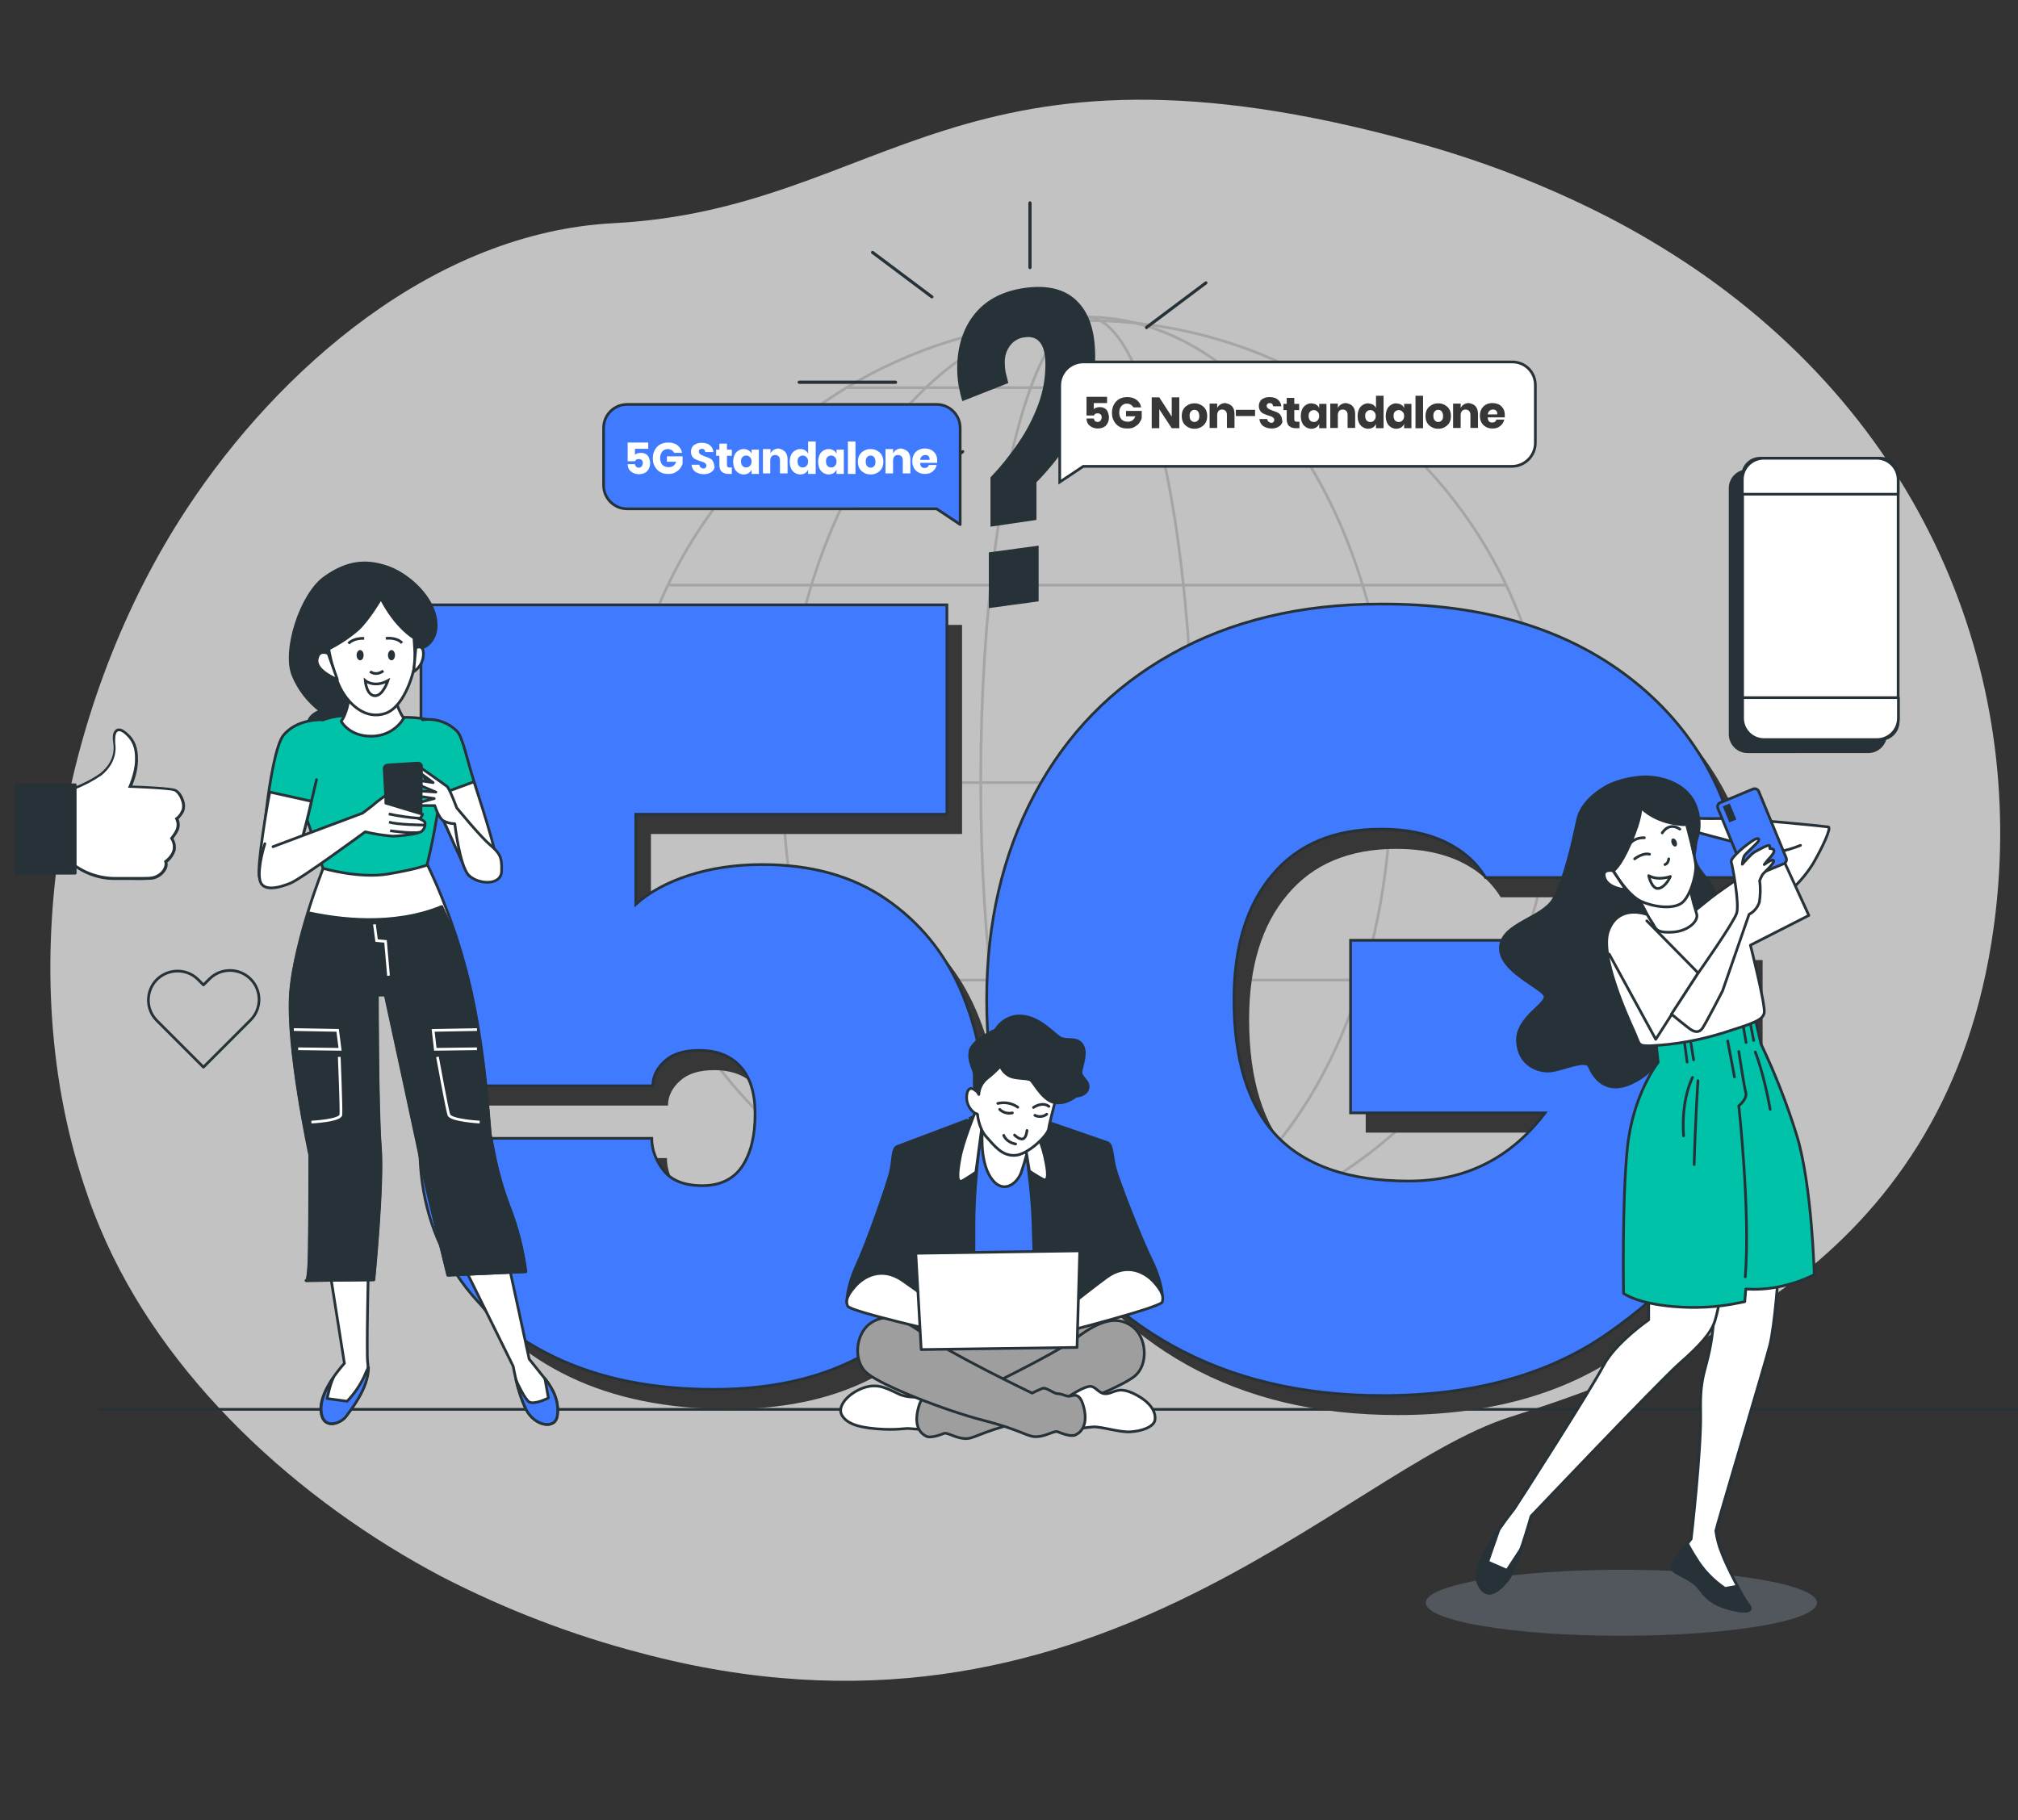 <?xml version="1.0" encoding="utf-8"?>
<!-- Generator: Adobe Illustrator 27.7.0, SVG Export Plug-In . SVG Version: 6.00 Build 0)  -->
<svg version="1.1" id="Layer_1" xmlns="http://www.w3.org/2000/svg" xmlns:xlink="http://www.w3.org/1999/xlink" x="0px" y="0px"
	 width="745.9px" height="672.9px" viewBox="0 0 745.9 672.9" style="enable-background:new 0 0 745.9 672.9;" xml:space="preserve"
	>
<rect x="0" y="0" width="745.9" height="672.9" fill="#333333" stroke="none"/>
<style type="text/css">
	.st0{opacity:0.7;fill:#FFFFFF;enable-background:new    ;}
	.st1{opacity:0.5;}
	.st2{opacity:0.3;}
	.st3{fill:none;stroke:#000000;stroke-linecap:round;stroke-linejoin:round;}
	.st4{fill:none;stroke:#263238;stroke-miterlimit:10;}
	.st5{fill:#263238;stroke:#263238;stroke-linecap:round;stroke-linejoin:round;}
	.st6{fill:#FFFFFF;stroke:#263238;stroke-linecap:round;stroke-linejoin:round;}
	.st7{fill:#407BFF;stroke:#263238;stroke-linecap:round;stroke-linejoin:round;}
	.st8{opacity:0.25;fill:#ADC5DB;}
	.st9{fill:#FFFFFF;}
	.st10{fill:#263238;}
	.st11{fill:none;stroke:#263238;stroke-linecap:round;stroke-linejoin:round;}
	.st12{fill:#373737;}
	.st13{fill:#407BFF;stroke:#263238;stroke-miterlimit:10;}
	.st14{fill:#9E9E9E;stroke:#263238;stroke-linecap:round;stroke-linejoin:round;}
	.st15{fill:#00C2A9;stroke:#263238;stroke-linecap:round;stroke-linejoin:round;}
	.st16{fill:none;stroke:#FFFFFF;stroke-miterlimit:10;}
	.st17{fill:#FFFFFF;stroke:#263238;stroke-miterlimit:10;}
</style>
<path id="XMLID_00000162315526959591976910000010634313985752823168_" class="st0" d="M69.1,188c33.8-51.4,91.3-102.1,157.8-105.5
	c100.6-5.3,127.5-76.4,295.8-30c24.6,6.7,48.5,15.9,71.2,27.5c11.1,5.7,21.8,12.1,32.2,19.1C717,161,750.7,258.5,736,348.9
	c-19.2,118.8-116,155.1-178.1,175S402.4,655.4,236.6,611c-25.3-6.6-49.9-16.1-73.2-28.1C110.4,555,60.1,509.3,37,454
	c-1.7-4.1-3.4-8.3-4.8-12.6C3.2,358.3,23,258,69.1,188z"/>
<g id="freepik--Globe--inject-165" class="st1">
	<g class="st2">
		<circle class="st3" cx="401.8" cy="290.1" r="171.6"/>
		<ellipse class="st3" cx="401.8" cy="288.8" rx="112.4" ry="171.6"/>
		<ellipse class="st3" cx="401.8" cy="288.8" rx="39.3" ry="171.6"/>
		<line class="st3" x1="313.1" y1="143.3" x2="490.7" y2="143.3"/>
		<line class="st3" x1="247.5" y1="216.3" x2="556.3" y2="216.3"/>
		<line class="st3" x1="230.8" y1="289.3" x2="573" y2="289.3"/>
		<line class="st3" x1="246.1" y1="362.3" x2="557.8" y2="362.3"/>
		<line class="st3" x1="310.8" y1="435.3" x2="493" y2="435.3"/>
	</g>
</g>
<g id="freepik--Floor--inject-165">
	<line class="st4" x1="36.5" y1="521" x2="760.3" y2="521"/>
</g>
<g id="freepik--device-1--inject-165">
	<path class="st5" d="M646,174h44.5c3.6,0,6.5,2.9,6.5,6.5v90.9c0,3.6-2.9,6.5-6.5,6.5H646c-3.6,0-6.5-2.9-6.5-6.5v-90.9
		C639.5,176.9,642.4,174,646,174z"/>
	<path class="st6" d="M650.6,169.4h44.5c3.6,0,6.5,2.9,6.5,6.5v90.9c0,3.6-2.9,6.5-6.5,6.5h-44.5c-3.6,0-6.5-2.9-6.5-6.5v-90.9
		C644.1,172.3,647,169.4,650.6,169.4z"/>
	<path class="st6" d="M701.6,182.7v-5.4c0-4.3-3.5-7.9-7.9-7.9h-41.8c-4.3,0-7.9,3.5-7.9,7.9v5.4H701.6z"/>
	<path class="st6" d="M644.1,257.9v7.6c0,4.3,3.5,7.9,7.9,7.9h41.8c4.3,0,7.9-3.5,7.9-7.9v-7.6H644.1z"/>
</g>
<g id="freepik--speech-bubble--inject-165">
	<path class="st5" d="M216.6,236.8h-37.9c-3,0-5.5,2.5-5.5,5.5c0,0,0,0,0,0v25.9c0,3,2.5,5.5,5.5,5.5h5.2l-7.2,17l16.5-17h23.4
		c3,0,5.5-2.5,5.5-5.5c0,0,0,0,0,0v-25.9C222.1,239.3,219.7,236.9,216.6,236.8z"/>
	<path class="st6" d="M220.5,235.4h-37.9c-3,0-5.5,2.4-5.5,5.5c0,0,0,0,0,0v25.9c0,3,2.4,5.5,5.5,5.5c0,0,0,0,0,0h5.2l-7.2,17
		l16.5-17h23.4c3,0,5.5-2.5,5.5-5.5c0,0,0,0,0,0v-25.9C226,237.9,223.5,235.4,220.5,235.4C220.5,235.4,220.5,235.4,220.5,235.4z"/>
	<path class="st7" d="M212.8,253.9l-1.4,1.4l-9.5,9.5L191,253.9c-2.6-2.6-2.6-6.9,0-9.5c2.6-2.6,6.9-2.6,9.5,0l1.4,1.4l1.4-1.4
		c2.6-2.6,6.9-2.6,9.5,0C215.4,247,215.4,251.2,212.8,253.9z"/>
</g>
<ellipse class="st8" cx="599.3" cy="592.5" rx="72.3" ry="12.2"/>
<g id="freepik--Icons--inject-165">
	<path class="st9" d="M49.2,324.7h-6.9c-5.9-0.1-11.6-2.2-16.1-5.9l-0.8-0.7c-0.1-0.1-0.2-0.3-0.2-0.4l1.8-25.8
		c0-0.2,0.1-0.4,0.3-0.4c3.5-1.3,6.8-3,9.9-5.2c1.8-1.4,5.9-5.3,5.1-11.4c-0.3-2.3-0.2-3.8,0.5-4.6c0.3-0.3,0.7-0.5,1.2-0.5
		c0.9,0,2,0.7,3.4,2c2.9,2.9,3.1,6.3,3,9.3c-0.2,3.3-1,6.5-2.4,9.5c3.3,0.1,14.9,0.6,16.6,1.3c1.3,0.8,2.3,2.1,2.8,3.6
		c0.6,1.3,0.6,2.9,0.1,4.2c-0.5,1.1-1.3,2-2.2,2.8c0.7,1.3,0.7,2.9,0.1,4.3c-0.5,1.1-1.2,2.1-1.9,3c0.9,1.2,1.2,2.8,0.9,4.3
		c-0.5,1.7-1.6,3.2-3,4.3c0.3,1.1,0,2.4-0.7,3.3c-1.1,1.6-2.9,2.6-4.8,2.8C53.6,324.7,51.4,324.8,49.2,324.7z"/>
	<path class="st10" d="M44,270.3c0.8,0,1.9,0.7,3,1.9c2.6,2.6,3,5.7,2.9,9c-0.1,4.7-2.6,10-2.6,10s15.3,0.5,17.1,1.3
		c1.8,0.8,3.7,5,2.6,7.1c-0.5,1.2-1.3,2.2-2.4,2.9c0.8,1.3,0.9,2.8,0.3,4.2c-0.5,1.1-1.3,2.2-2.1,3.2c0.9,1.2,1.3,2.7,1,4.2
		c-0.5,2.4-3.2,4.2-3.2,4.2s0.8,1.3-0.5,3.2c-1,1.5-2.7,2.4-4.5,2.6c-0.5,0.1-3.2,0.1-6.5,0.1h-6.9c-5.8-0.1-11.3-2.1-15.8-5.8
		l-0.8-0.7l1.8-25.8c3.5-1.3,6.9-3.1,10-5.2c2.6-2,6-6.1,5.2-11.9C42.4,271.5,43,270.3,44,270.3 M44,269.3L44,269.3
		c-0.6,0-1.1,0.2-1.5,0.7c-0.8,0.9-1,2.4-0.6,4.9c0.8,5.9-3.1,9.6-4.9,11c-3,2.1-6.3,3.8-9.8,5.1c-0.4,0.1-0.6,0.5-0.6,0.9
		l-1.9,25.9c0,0.3,0.1,0.6,0.4,0.8l0.8,0.7c4.6,3.8,10.4,6,16.4,6h6.9c2.2,0.1,4.5,0,6.7-0.1c2.1-0.2,3.9-1.3,5.1-3
		c0.8-1,1.1-2.2,0.9-3.4c1.4-1.1,2.4-2.6,3-4.4c0.3-1.5,0-3.1-0.8-4.4c0.7-0.9,1.3-1.8,1.8-2.8c0.7-1.4,0.7-3,0.1-4.4
		c0.8-0.8,1.5-1.7,2-2.7c0.6-1.5,0.5-3.2-0.1-4.6c-0.5-1.5-1.6-3.2-3-3.8c-1.7-0.7-11.8-1.2-16-1.3c1.2-2.9,2-6,2.1-9.1
		c0-3.1-0.2-6.7-3.2-9.7C46.2,270,45,269.3,44,269.3L44,269.3z"/>
	<rect x="5.9" y="290.1" class="st5" width="21.9" height="32.7"/>
	<path class="st11" d="M92.6,377.1l-2.2,2.2l-15.2,15.2l-17.4-17.4c-4.1-4.3-3.9-11.1,0.4-15.2c4.2-3.9,10.7-3.9,14.8,0l2.2,2.2
		l2.2-2.2c4.2-4.2,11-4.2,15.2,0C96.8,366.1,96.8,372.9,92.6,377.1L92.6,377.1z"/>
</g>
<g>
	<g>
		<path class="st12" d="M355.7,308.3H240.6v33.3c5-4.5,11.6-8.1,19.6-10.7c8.1-2.6,17.1-4,27.2-4c18,0,33.2,4.2,45.6,12.7
			c12.4,8.5,21.7,19.8,27.8,33.9c6.1,14.2,9.1,29.8,9.1,47c0,31.7-8.9,56.4-26.8,74c-17.9,17.6-42.4,26.4-73.6,26.4
			c-22.8,0-42.4-4-58.9-11.9c-16.5-7.9-29.1-18.9-37.7-32.9c-8.6-14-12.6-30-12.1-48h85.7c0,4.2,1.5,8.2,4.4,11.9
			c2.9,3.7,7.7,5.6,14.3,5.6c6.6,0,11.5-2.4,14.7-7.1c3.2-4.8,4.8-11.2,4.8-19.4c0-7.7-1.8-13.5-5.4-17.5c-3.6-4-8.7-6-15.3-6
			c-5.6,0-9.8,1.3-12.7,4c-2.9,2.6-4.4,5.7-4.4,9.1h-85.7V231h194.4V308.3z"/>
		<path class="st12" d="M607.7,257.7c23.7,18.2,37.7,42.8,42.1,74h-95.1c-3.5-5.7-8.5-10.1-15-13.2c-6.5-3.1-14.4-4.7-23.6-4.7
			c-17.3,0-30.8,5.6-40.2,16.9c-9.5,11.2-14.2,26.6-14.2,46.1c0,22.5,5.3,39.3,15.8,50.4c10.6,11.1,26.8,16.7,48.8,16.7
			c20.9,0,37.7-8.4,50.4-25.2h-71.9v-63.8h146.7V445c-12.5,21.4-29.7,39.8-51.6,55.1c-21.9,15.3-49.7,23-83.3,23
			c-29.8,0-55.7-6.2-77.8-18.5c-22.1-12.3-39-29.6-50.8-51.8c-11.8-22.2-17.7-47.5-17.7-76c0-28.4,5.9-53.8,17.7-76
			c11.8-22.2,28.6-39.5,50.6-51.8c21.9-12.3,47.7-18.5,77.2-18.5C553.4,230.5,584,239.5,607.7,257.7z"/>
	</g>
	<g>
		<path class="st13" d="M350,301H235v33.3c5-4.5,11.6-8.1,19.6-10.7c8.1-2.6,17.1-4,27.2-4c18,0,33.2,4.2,45.6,12.7
			c12.4,8.5,21.7,19.8,27.8,33.9c6.1,14.2,9.1,29.8,9.1,47c0,31.7-8.9,56.4-26.8,74c-17.9,17.6-42.4,26.4-73.6,26.4
			c-22.8,0-42.4-4-58.9-11.9c-16.5-7.9-29.1-18.9-37.7-32.9c-8.6-14-12.6-30-12.1-48h85.7c0,4.2,1.5,8.2,4.4,11.9
			c2.9,3.7,7.7,5.6,14.3,5.6c6.6,0,11.5-2.4,14.7-7.1c3.2-4.8,4.8-11.2,4.8-19.4c0-7.7-1.8-13.5-5.4-17.5c-3.6-4-8.7-6-15.3-6
			c-5.6,0-9.8,1.3-12.7,4c-2.9,2.6-4.4,5.7-4.4,9.1h-85.7V223.6H350V301z"/>
		<path class="st13" d="M602.1,250.4c23.7,18.2,37.7,42.8,42.1,74h-95.1c-3.5-5.7-8.5-10.1-15-13.2c-6.5-3.1-14.4-4.7-23.6-4.7
			c-17.3,0-30.8,5.6-40.2,16.9c-9.5,11.2-14.2,26.6-14.2,46.1c0,22.5,5.3,39.3,15.8,50.4c10.6,11.1,26.8,16.7,48.8,16.7
			c20.9,0,37.7-8.4,50.4-25.2h-71.9v-63.8h146.7v90.2c-12.5,21.4-29.7,39.8-51.6,55.1c-21.9,15.3-49.7,23-83.3,23
			c-29.8,0-55.7-6.2-77.8-18.5c-22.1-12.3-39-29.6-50.8-51.8c-11.8-22.2-17.7-47.5-17.7-76c0-28.4,5.9-53.8,17.7-76
			c11.8-22.2,28.6-39.5,50.6-51.8c21.9-12.3,47.7-18.5,77.2-18.5C547.7,223.1,578.4,232.2,602.1,250.4z"/>
	</g>
</g>
<g id="freepik--character-2--inject-165">
	<path class="st14" d="M330.1,488.3c0,0,25.8,9,36.9,9.6s35.3-10.1,39.8-10.8s4.8,2.9,3.7,6s-34.1,26-39.2,27.5
		c-5.1,1.5-34.4-22.3-38.7-26.2C328.4,490.6,328,488.8,330.1,488.3z"/>
	<path class="st6" d="M342.1,516.2c0,0-5.4,1-9.5-0.7c-4.1-1.8-7.8-4.5-13.6-2.4c-5.9,2.2-9.5,6.9-7.9,9.9c1.6,3,5.4,4.6,13,5.2
		c7.5,0.6,10.4-0.3,12.1-0.1c1.7,0.2,6.6,0.4,6.6,0.4S346.4,518.7,342.1,516.2z"/>
	<path class="st14" d="M358.4,515.7c0,0,30.8-14.6,39.6-21.2c8.8-6.6,14.9-8.1,20.3-4.3c5.5,3.8,6.5,14.2,1,18.6s-28.6,13.5-43,17.1
		c-14.4,3.6-16.2,6.1-19.7,5.9c-3.5-0.2-6.5-2.4-7.7-1.9s-4.8,1.8-6.4,1.1c-1.6-0.7-4.7-2.9-3.3-9.5c1.4-6.6,3.8-5.3,5.3-5
		c1.5,0.3,3-0.9,4.6-0.8c1.7,0,4.3-2.6,5.8-1.9S358.4,515.7,358.4,515.7z"/>
	<path class="st6" d="M395.4,516c0,0,5.6-3.7,7.8-3.5c2.2,0.3,3,3,5.9,2.7c2.9-0.3,4.3-2.9,10.4,0.2c6.1,3.1,7.8,6.8,7.4,9.5
		c-0.4,2.7-5.2,4.2-9.1,4.4c-3.9,0.3-11.1-2.1-13.9-1.8c-2.8,0.2-5.2,0.7-5.2,0.7s1.8-6,0.2-8.6C398.1,518.1,396.9,516.9,395.4,516z
		"/>
	<path class="st14" d="M381.5,515c0,0-30.7-14.7-39.5-21.4c-8.8-6.7-14.8-8.2-20.3-4.4c-5.5,3.8-6.6,14.2-1,18.6
		c5.5,4.5,28.5,13.6,42.9,17.3c14.4,3.7,16.1,6.2,19.7,6s6.5-2.4,7.7-1.8c1.2,0.5,4.7,1.9,6.4,1.2c1.6-0.7,4.7-2.9,3.4-9.4
		c-1.4-6.6-3.8-5.3-5.2-5c-1.4,0.3-3-0.9-4.6-0.9c-1.7,0-4.3-2.6-5.8-1.9C383.6,513.9,381.5,515,381.5,515z"/>
	<path class="st7" d="M355.4,498.1l34.1-0.5l-3.5-82.9c0,0-7.8-6.6-22.9-3.2c0,0-1.6,0.2-4,17C356.6,445.5,355.4,498.1,355.4,498.1z
		"/>
	<path class="st5" d="M363.3,413.8c0,0-3.2,20.5-3.3,37.8c-0.1,17.4,0.2,46.5,0.2,46.5l-17.1,0.3l-1.9-17.2l-28.2,0.4
		c0,0-0.2-5.6,3.7-14c3.9-8.4,11.3-29.7,12.4-34.2s0.6-8.9,2.6-9.6c2.1-0.8,25.7-9.7,25.7-9.7S362.4,410.5,363.3,413.8z"/>
	<path class="st6" d="M360.3,411.5c0,0-4.3,10.5-5.4,16.4c-1.1,5.9-1.4,9.9,1,8.5s4.8-3.1,4.8-3.1l2.6-19.5
		C363.3,413.8,363.5,410.3,360.3,411.5z"/>
	<line class="st11" x1="342.8" y1="473.5" x2="337.7" y2="435.4"/>
	<path class="st6" d="M363.2,416.9c0,0-1.4,11.8,3,18.4s9.8,2.3,11.3-2c1.5-4.3,2.8-9.7,2.8-9.7S372.8,428,363.2,416.9z"/>
	<path class="st5" d="M377.3,413.5c0,0,3.8,20.4,4.5,37.7c0.6,17.4,1.2,46.5,1.2,46.5l13.6-0.2l1.9-17.3l31.2-0.5
		c0,0,0-5.6-4.1-13.9c-4.1-8.3-12.2-29.3-13.4-33.8s-0.9-8.9-2.9-9.6s-26-9-26-9S378.1,410.3,377.3,413.5z"/>
	<path class="st6" d="M380.2,411.2c0,0,4.6,10.4,5.9,16.2c1.3,5.8,1.7,9.8-0.7,8.5c-2.4-1.3-4.9-3-4.9-3l-3.2-19.4
		C377.3,413.5,376.9,410.1,380.2,411.2z"/>
	<line class="st11" x1="399.6" y1="472.6" x2="403.5" y2="434.4"/>
	<path class="st6" d="M426.5,473.9c-3.2-3.5-9.9-7.3-17.5-1.7c-7.6,5.6-20.3,15.8-20.3,15.8s-9.4-2.6-10.1-1.7
		c-0.7,0.9-5.6,8.5-5.9,9.7s4.2,2.2,5.9,2.1s5.2-2.8,5.2-2.8c1,0.3,2,0.4,3,0.1c1.9-0.4,5.5-2.7,5.5-2.7s36.8-9.4,37.3-11.4
		C430.1,479.3,429.7,477.5,426.5,473.9z"/>
	<path class="st6" d="M316,475.6c3.1-3.6,9.7-7.6,17.5-2.3c7.7,5.3,20.8,15.1,20.8,15.1s9.4-2.9,10.1-2.1c0.7,0.8,5.9,8.3,6.2,9.5
		c0.4,1.2-4.2,2.3-5.9,2.3c-1.7,0-5.3-2.7-5.3-2.7c-0.9,0.4-2,0.4-2.9,0.2c-1.9-0.3-5.6-2.5-5.6-2.5s-37-8.3-37.6-10.3
		C312.6,481.1,312.8,479.2,316,475.6z"/>
	<path class="st6" d="M360.5,403.1c0,0-2.4-2.3-3.1,1.3c-0.5,2.7,0.6,5.4,2.8,7l1.1,0.5c0,0,0.4,5.3,3.4,8.5c2.9,3.2,5.7,7,10.5,6.7
		c4.7-0.2,12.1-7.4,12.4-9.8c0.3-2.4,3.6-14.6,3.6-14.6s0-9.8-9.1-14.2c-9.1-4.4-16.4,0.6-18.5,3.9S360.5,403.1,360.5,403.1z"/>
	<path class="st11" d="M374.2,411.4c-1.7,0.4-3.5-0.1-4.7-1.3"/>
	<path class="st11" d="M382.5,412.3c1.4,0.7,3.1,0.6,4.4-0.4"/>
	<path class="st11" d="M368.8,407.9c2.6-0.6,5.3-0.1,7.4,1.4"/>
	<path class="st11" d="M382,409.4c0,0,3.2-2.3,5.7-0.4"/>
	<path class="st11" d="M379.6,417.9c0,0-0.2,2.7-1.5,3.1c-1.3,0.4-3.1-1.4-3.1-1.4"/>
	<path class="st11" d="M371,419.7c0,0,0.8,2.5,4.4,3.2"/>
	<path class="st5" d="M361.8,404.6c0.1-2.3,1.2-4.4,3-5.9c1.8-1.4,3.5-3,5-4.6c0.7,1.8,2.1,3.2,3.9,3.9c2.9,1,6.4,0.4,7.5,1.5
		c1.1,1.1,4.7,7.9,9.2,8.2c4.5,0.3,6.9-2.5,7.6-2.5c0.7,0,4-0.6,4.2-3.3c0.2-2.7-3.1-3.6-2.6-6.1s2.3-7.1,0.2-9.8
		c-2-2.7-5.7-1-8-2.4c-2.4-1.4-7.4-7.5-14.1-8c-3.9-0.3-7.7,1.7-9.7,5.1c0,0-9,3.9-9.5,8.1s1.5,6.2,1.6,8.3s-0.3,5.3,0.6,6
		C361.1,403.5,361.5,404,361.8,404.6z"/>
	<polygon class="st6" points="398.1,498.1 340.5,498.9 338.5,463.3 399.1,462.4 	"/>
</g>
<g id="freepik--character-3--inject-165">
	<path class="st6" d="M660.1,330.6c3.9-3.1,7.2-6.9,9.9-11.1c3.8-6.5,7-13.6,5.8-13.8s-29.5-3.2-40.4-3.1c-10.8,0.1-9.4-0.4-9.4-0.4
		v5.1c0,0,13.8,3.8,17.3,4.5c3.5,0.7,13.9,3.2,13.9,3.2l-3.5,2.8L660.1,330.6z"/>
	<path class="st6" d="M657.1,315c2.9-0.6,5.7-1.4,8.4-2.5"/>
	<path class="st5" d="M595.2,290c0,0-10.3,4.6-12.1,13.1s-4.8,22.1-8.9,29.3c-4.2,7.2-19,8.9-19.6,17.7c-0.6,8.7,15,14.8,16.4,17.9
		c1.3,3.1-10.5,8-10.1,16.9c0.4,8.9,7.8,11.4,12.1,11c4.3-0.4,13.2-4.6,14.4-1.7c1.2,2.8,5.3,11,15.8,6.1
		c10.5-5,10.6-12.5,15.6-10.8c4.9,1.7,17.7,0.8,16.3-15.2c-1.3-16,3-28.9,0.4-39.5c-2.7-10.6-6.8-10.5-8.9-16.6
		c-2.1-6.1,3.8-9.5,0.4-19.6s-15.2-11.6-19.4-11.4C603.3,287.4,599.1,288.3,595.2,290z"/>
	<path class="st6" d="M634,469.3c0,0,0.3,16.4-1.6,27.3s-4.1,11.7-3.8,25.6c0.3,13.9-3.5,46.7-3.5,46.7s-8.2,9.8-6.8,11.5
		c1.4,1.6,7.1,3.3,9.6,6.5c2.5,3.2,4.4,6,11.7,7.9s8.2,0.3,6.6-1.6c-1.6-1.9-8.2-14.5-9.8-19.1c-1.1-2.6-1.8-5.4-2.2-8.2
		c0-0.8,18-61.1,19.9-68.4s3.3-27.6,3.3-27.6L634,469.3z"/>
	<path class="st5" d="M642,586.4l-4.4,0.8c-4.4-3-8.2-6.9-10.9-11.5c-1.3-2-2.2-3.7-3-5.1c-2.3,2.9-6.4,8.5-5.4,9.7
		c1.4,1.6,7.1,3.3,9.6,6.5c2.5,3.2,4.4,6,11.7,7.9s8.2,0.3,6.6-1.6C644.5,591,643.2,588.7,642,586.4z"/>
	<path class="st6" d="M609.4,478.3v9.6c0,0-12.3,8.5-16.7,16.9c-4.4,8.5-32,51.6-33,53c-1,1.4-16.4,20.2-13.4,27.3
		c3,7,7.6,3,10.9-1.1s8.7-23.5,8.7-23.5s47.5-50,54.9-56.5c7.4-6.5,11.7-11.2,13.1-15.8c0.9-3,1.5-6,1.9-9
		C635.9,479.1,615.9,480.5,609.4,478.3z"/>
	<path class="st5" d="M549.9,577.4l4.2-12.1c-4.4,6.5-9.6,15.5-7.7,19.8c3,7.1,7.6,3,10.9-1.1c1.5-1.8,3.4-6.7,5-11.6l-5.3,8.1
		L549.9,577.4z"/>
	<path class="st15" d="M612,384.2l0.9,8.5c0,0-9.4,11.8-11.4,31.8s-1.4,53.6-1.4,53.6s4.5,3.7,18.5,4.9c8.1,0.7,16.3,0.3,24.3-1.4
		l2-0.4l0.4-4.7c4.1,0.3,8.2,0,12.1-0.8c4.6-0.9,9-2.4,13.2-4.5c0,0-0.8-32.4-6.3-50.9c-3.6-11.8-8.1-23.3-13.4-34.4l-2.4-10.4
		C648.6,375.6,625.2,383.2,612,384.2z"/>
	<path class="st11" d="M642.7,388.7c0,0,2,13.2,2.6,15.3c0.6,2.2-2.6,4.8-2.6,4.8s4.3,38.9,2.4,63.2"/>
	<line class="st11" x1="638.6" y1="384.8" x2="641.1" y2="398.1"/>
	<path class="st11" d="M648.8,388.9c0,0,3.1,7.7,5.5,21.2"/>
	<path class="st11" d="M625.6,398.3c0,0-4.3,8-3.3,21.6"/>
	<path class="st11" d="M627.6,399.5c0,0-1,15.5-1.4,31"/>
	<line class="st11" x1="622.7" y1="385.8" x2="623.6" y2="392.6"/>
	<line class="st11" x1="625" y1="385.6" x2="626" y2="391.8"/>
	<line class="st11" x1="644.4" y1="379.7" x2="645.4" y2="385.4"/>
	<line class="st11" x1="647" y1="378.5" x2="648.2" y2="384.6"/>
	<path class="st6" d="M626.9,336.3c0,0,2.2-1.7,5.5-4.4s25.2-17.5,25.2-17.5l11,24L647,349.4c0,0,5.6,22.1,5.1,25s-4.9,4.1-14.8,7.3
		c-8.9,2.8-18.1,4.5-27.5,4.9c-4.6,0-3.5-0.3-6-5.8c-2.5-5.5-12.5-27.7-9.3-36.6c3.2-8.9,11.5-7,13.8-6.3s6.8,2.1,6.8,2.1
		L626.9,336.3z"/>
	<path class="st6" d="M604.6,329.6c0,0,4.1,8.7,5.8,11s1.1,4.3,7.4,4c6.3-0.2,10.2-4.3,9.3-6.8c-1.6-5.2-2.8-10.4-3.8-15.8
		c0,0-0.6,5.4-4.9,8.2C614.3,333.2,604.6,329.6,604.6,329.6z"/>
	<path class="st6" d="M606.5,298.5c0,0,0.3,3.7-3.8,13.1s-6.4,10.3-6.4,10.3s5.2,9,10.3,11.3s12.7,3.1,15.6,0.1
		c2.9-3,4.6-9.7,4.6-12.9s-3.4-15.5-3.4-15.5S613.3,305.2,606.5,298.5z"/>
	<path class="st11" d="M604.2,317.5c0,0,3-2.4,5.5-1.7"/>
	<path class="st11" d="M616.8,317.5c0,0-0.1,1.7-1.4,2.1"/>
	<path class="st11" d="M617.4,324c0,0-4.4,1.7-8-0.3c0,0,1.1,5.3,3.8,4.7C615.9,327.7,617.4,324,617.4,324z"/>
	<path class="st11" d="M602.6,311.7c1.3-1.4,3.2-2.1,5.2-2"/>
	<path class="st11" d="M614.4,307.9c0,0,2.4-4.2,6.5-1.4"/>
	<path class="st10" d="M619.7,311.1c0.3,0.8,0.2,1.6-0.3,1.8c-0.5,0.2-1.2-0.3-1.5-1.1s-0.2-1.6,0.3-1.8
		C618.7,309.8,619.4,310.3,619.7,311.1z"/>
	<path class="st6" d="M596.2,321.9c0,0-4.4-1-3,2.8c1.4,3.8,7.7,4.2,7.7,4.2L596.2,321.9z"/>
	<path class="st11" d="M624.7,309.1c0,0,1.7-2.1,2,0.9c0.2,2,0,4-0.5,6L624.7,309.1z"/>
	<polyline class="st6" points="594.8,352.7 612,384.2 627.7,359.7 608.7,340.4 	"/>
	<path class="st7" d="M635.9,296.7l12-5c0.9-0.4,1.9,0.1,2.2,0.9l10.1,24.5c0.4,0.9-0.1,1.9-0.9,2.2l-12,5c-0.9,0.4-1.9-0.1-2.2-0.9
		l-10.1-24.5C634.6,298,635,297,635.9,296.7z"/>
	
		<rect x="638" y="297.2" transform="matrix(0.924 -0.382 0.382 0.924 -66.277 267.203)" class="st10" width="2.8" height="6.4"/>
	<path class="st6" d="M627.7,359.7c0,0,13.1-18.6,14.2-22.1c1.1-3.5-1.5-17.4-2-19c-0.4-1.6,6.3-6.9,8.2-8c1.8-1.1,2.4-0.6,1.8,0.4
		c-0.6,1-4.6,4.4-5.2,5.4c-0.4,1-0.6,2-0.7,3.1c0,0,3.2-3.8,4.5-4.5s5.2-3,5.6-2.4l0.1,1.1c0,0,1.7-0.1,1.5,1
		c-0.1,1.1-2.2,3.1-2.2,3.1l-1.4,1.8c0,0,3.2-2.4,3.5-1.4c0.3,1-3.7,4.4-4.2,5.2c-0.4,0.7-0.7,1.4-1,2.2c0.4,2.6,0.3,5.3-0.1,7.9
		c-0.6,1.9-2,3.6-3.8,4.5l-9.8,28.3c0,0-6.2,12.1-7.5,13.9c-1.3,1.8-3,1.1-3.9,0.6c-1-0.5-7.5-5.9-7.5-5.9L627.7,359.7z"/>
</g>
<g id="freepik--character-1--inject-165">
	<path class="st5" d="M157.2,239c0,0,5.6-2.9,3.6-11.3s-10.9-15.9-18-18.2c-7.1-2.3-14-2.3-22.8,4s-15.4,27.1-11.7,36.1
		c2.1,5.2,5.7,9.8,10.2,13.2c0,0-5.6,1.5-4.8,6.9c0.8,5.5,6.1,2.9,11.7,0.4c5.6-2.5,5.2-11.1,4.4-16.9c-0.8-5.8-1.2-11.7-1.2-11.7
		s4.6-3.6,8.4-6.7c2.2-1.7,3.9-3.9,5-6.5l9.8,10.2C151.8,238.6,152,241.5,157.2,239z"/>
	<path class="st6" d="M121.6,467.9l5.7,36.1c0,0-9.2,9.8-8.7,17.4c0.5,7.6,7.4,4.8,9.3,2.1s9.2-11.5,8-19.8
		c-0.5-3.3,0.3-37.2,0.3-37.2L121.6,467.9z"/>
	<path class="st7" d="M134.5,509.1c-1.6,3.3-3.7,6.3-6.2,8.9l-7.4-1l0.7-2.9c0.4-1.6,0.9-3.2,1.6-4.8c-2.4,3.5-4.8,8.1-4.5,12.1
		c0.5,7.6,7.4,4.8,9.3,2.1c1.8-2.5,8.2-10.3,8.2-18C135.6,506.5,135.1,507.7,134.5,509.1z"/>
	<path class="st6" d="M171.8,468.8l17.9,36.3c0,0,1.7,10,4.8,16c3.1,6,10.8,7.6,11.5,2.2c0.7-5.3-1.5-10-5.2-14.4
		c-3.6-4.5-5.2-6.5-5.2-6.5l-7.6-35.1L171.8,468.8z"/>
	<path class="st7" d="M206,523.3c0.7-5.1-1.3-9.5-4.6-13.7l0.1,0.5l1.2,6.7c0,0-5.3,2.7-7.2,1.4c-1.5-1.1-3.9-6.1-4.8-8.1
		c0.9,3.8,2.1,7.5,3.8,11C197.5,527.1,205.3,528.7,206,523.3z"/>
	<path class="st6" d="M119.5,320.9c0,0-10.4,25.7-12,45.8s7.1,60.3,7.1,60.3s0,23.2-0.2,35.5c-0.2,12.2-1.2,10.9-1.2,10.9l25-0.3
		c0,0,3.5-35.2,2.4-49.1s-1.1-56.2-1.1-56.2h3c0,0,13.6,62.7,14.1,65.9c0.5,3.3,9,37.7,9,37.7l28.8-1.3c-1.1-8.2-3.1-16.2-6.1-23.9
		c-5.2-13.6-6.3-24.3-6.9-26s-1.3-26.2-7-52.7c-3.6-16.5-9.1-32.5-16.4-47.8C145.3,322.7,132.2,323.1,119.5,320.9z"/>
	<path class="st5" d="M181.3,420.2c-0.5-1.6-1.4-26.1-7.1-52.7c-2.4-11.2-6-22.1-10.9-32.4c-18.1,7.5-38.6,4.6-48.8,2.4
		c-2.9,7.8-6.2,18.5-7.1,29.2c-1.6,20.1,7.1,60.3,7.1,60.3s0,23.2-0.2,35.5c-0.2,12.2-1.2,10.9-1.2,10.9l25-0.3
		c0,0,3.5-35.2,2.4-49.1s-1.1-56.2-1.1-56.2h3c0,0,13.6,62.7,14.1,65.9c0.5,3.3,9,37.7,9,37.7l28.8-1.3c-1.1-8.2-3.1-16.2-6.1-23.9
		C183,432.6,181.8,421.8,181.3,420.2z"/>
	<polyline class="st16" points="108.6,380.6 124.8,380.9 125.7,387.9 110.2,387.7 	"/>
	<path class="st16" d="M125.4,390.7c0,0,0.8,19.3,0.6,21.4c-0.3,2.2-10.9,2.7-10.9,2.7"/>
	<polyline class="st16" points="176.3,380.6 160.1,380.9 160.9,387.9 176.3,387.7 	"/>
	<path class="st16" d="M161.7,390.7c0,0,3.5,19.3,4.2,21.4s11.4,2.7,11.4,2.7"/>
	<polyline class="st16" points="138.4,341.7 139.2,347.7 142.5,348 143.6,360.7 	"/>
	<path class="st15" d="M128.7,264.5c-2.7,0-5.5,0.4-8.1,1.2c-3.3,1.2-9.6,2.7-12.2,7c-4.3,7.2,5.5,30.6,7.1,36.3
		c1.6,5.7,3.9,12,3.9,12s13.3,3.9,24,2.1c10.7-1.8,14.4-3.3,14.4-3.3s2.2-8.1,4.5-22.8c1.2-7.7,6.5-16.4,5.7-22.5
		c-1.4-10.5-19.6-9.4-21.7-9.2C144.7,265.4,133.8,264.8,128.7,264.5z"/>
	<path class="st6" d="M129.6,254.3c-0.2,2.4-0.6,4.7-1.2,7c-1,3.9-2.3,5.3-2.3,5.3s2.5,4.9,9.6,5.5c9.7,0.8,13.5-6.6,13.5-6.6
		c-2.1-3.2-3.3-6.9-3.5-10.7L129.6,254.3z"/>
	<path class="st6" d="M140.8,221.2c0,0-4.3,7.5-8.4,11.4c-3.3,2.9-7,5.3-10.9,7.3c0,0,1.7,9.9,4.7,15.2c3,5.4,9,11.1,16.3,8.6
		c7.3-2.6,10.9-16.1,10.9-19.5c0-3.4-0.4-8.4-0.4-8.4S146.4,232.1,140.8,221.2z"/>
	<path class="st6" d="M121.3,241.6c0,0-3.6-1.9-4.1,2.3s7.5,7.3,7.5,7.3L121.3,241.6z"/>
	<path class="st6" d="M153.7,239.5c0,0,3-1.7,2.8,2.6c-0.1,2.5-1.5,4.9-3.6,6.2L153.7,239.5z"/>
	<path class="st10" d="M134.4,242.2c0,1.1-0.6,1.9-1.3,1.9s-1.3-0.9-1.3-1.9s0.6-1.9,1.3-1.9S134.4,241.1,134.4,242.2z"/>
	<path class="st10" d="M146,242.2c0,1.1-0.6,1.9-1.3,1.9c-0.7,0-1.3-0.9-1.3-1.9s0.6-1.9,1.3-1.9S146,241.1,146,242.2z"/>
	<path class="st4" d="M136.8,248.2c0,0,1.9,1.9,4.9-0.2"/>
	<path class="st4" d="M128.8,237.9c0,0,1.7-2.1,5.8-1.9"/>
	<path class="st4" d="M142.6,236c0,0,3.9-0.6,6,1.7"/>
	<path class="st4" d="M143.4,251.6c-5.1,2.8-8.4,0-8.4,0s0.4,5.4,3.5,5.6C141.5,257.4,143.4,251.6,143.4,251.6z"/>
	<path class="st15" d="M119.2,266.1c0,0-9.4-0.6-14.5,5.8c-5.1,6.4-9.6,51.6-6.7,53.4c2.9,1.8,8.8-0.6,10-2c1.2-1.4,9-35.1,9-35.1"
		/>
	<path class="st6" d="M99.7,292.8c-2.4,13-5.1,31.3-3.5,32.3c2.9,1.8,10,0.6,11.1-0.8c0.8-0.9,5.8-18.8,7.8-28.1L99.7,292.8z"/>
	<path class="st15" d="M156.2,266.1c4.7-0.7,9.4,0.9,12.7,4.2c2.1,2,3.8,10.8,6.3,18.6c4.5,14.1,6.8,29.9,5.1,31.2
		c-2.7,2.1-5.5,4.6-6.8,3.5c-1.3-1.2-16.8-36.6-16.8-36.6"/>
	<path class="st6" d="M175.2,289c4.1,12.6,10,31.3,8.4,32.5c-2.7,2.1-8.9,3.4-10.2,2.2c-0.9-0.8-9.3-20.3-13.4-29.1L175.2,289z"/>
	<path class="st6" d="M168.8,298.6c0,0-2.6-7.1-3.6-7.9c-1-0.8-9.7-6.9-9.7-6.9l-0.1,2l4.7,3.5l-4.6-0.7l0.1,1.9l5.5,2.3l-5.8-0.4v2
		l5.2,0.8l-5.2,1.4l0.5,1.2h4.9c0,0,1.3,4.2,3,5.5c1.3,0.8,2.9,1.2,4.4,1.2c0,0,1.8,15.7,5.2,19.1c3.5,3.4,11.9,3.9,12.1-1.5
		c0.2-5.4-0.7-6.7-4.4-9.9C177.3,309,168.8,298.6,168.8,298.6z"/>
	<path class="st5" d="M155.5,306.6h-12.3l-1.2-22.5c0-0.7,0.5-1.2,1.2-1.3l11.3-0.7c0.7,0,1.3,0.5,1.3,1.2c0,0,0,0.1,0,0.1
		L155.5,306.6z"/>
	<path class="st6" d="M100.9,313l33.1-12.4c0,0,3.9-2.9,4.5-3.5s4.1-3.1,4.1-3.1v2.9l13.6,4.1c0,0-0.6,1.6-1.4,1.6
		c0,0,2.3,0.8,2.3,1.6c0.1,1.2-0.3,2.3-1.2,3.1c-1.2,1-8,1.8-10.9,1.8c-3.4-0.3-6.7-0.8-10-1.6c0,0-23.8,17.5-27.7,19
		c-3.9,1.6-10.5,3.5-11.3-1.4c-0.8-4.9,1.9-13.2,1.9-13.2"/>
	<path class="st4" d="M154.9,302.5c-3.8-0.3-7.5-0.8-11.2-1.6"/>
	<path class="st4" d="M156.8,305c0,0-10-0.1-13-1.1"/>
	<path class="st4" d="M144.2,307.1c0,0,7.7,1.1,10.9,0.6"/>
</g>
<g>
	<g id="freepik--Symbol--inject-124">
		<path class="st10" d="M366.1,194.7v-18.2c3.8-4,7.2-8.2,10.3-12.8c3-4.3,5.4-9,7.3-14c1.8-4.8,2.7-9.8,2.7-14.9
			c0-3.7-0.6-6.4-1.9-8.1c-1.3-1.7-3.2-2.4-5.8-2c-2.1,0.2-4,1.3-5.3,3c-1.4,1.8-2.1,4.1-2,6.4c0,1.3,0.1,2.6,0.4,3.9l0.9,3.6
			l-17,6.7c-0.6-1.9-1-3.9-1.4-5.9c-0.3-2-0.5-4.1-0.5-6.1c0-8.2,2.2-15,6.5-20.3c4.3-5.3,10.6-8.5,18.7-9.6
			c8.3-1.1,14.7,0.5,19.1,4.9c4.5,4.4,6.7,11.2,6.7,20.5c0,5.7-0.9,11.4-2.6,16.8c-1.8,5.5-4.3,10.7-7.5,15.4
			c-3.4,5.1-7.3,9.9-11.6,14.3v13.9L366.1,194.7z M365.5,224.8v-20.6l18.4-2.5v20.6L365.5,224.8z"/>
	</g>
	<g id="freepik--Lines--inject-124">
		<path class="st10" d="M470.7,141.9H435c-0.3,0-0.6-0.3-0.6-0.6s0.3-0.6,0.6-0.6h35.7c0.3,0,0.6,0.3,0.6,0.6
			C471.3,141.7,471,141.9,470.7,141.9C470.7,141.9,470.7,141.9,470.7,141.9z"/>
		<path class="st10" d="M331,141.9h-35.6c-0.3,0-0.6-0.3-0.6-0.6s0.3-0.6,0.6-0.6H331c0.3,0,0.6,0.3,0.6,0.6
			C331.6,141.7,331.3,141.9,331,141.9C331,141.9,331,141.9,331,141.9z"/>
		<path class="st10" d="M423.8,121.7c-0.3,0-0.6-0.3-0.6-0.6c0-0.2,0.1-0.4,0.2-0.5l22-16.5c0.3-0.2,0.6-0.1,0.8,0.1
			c0.2,0.3,0.1,0.6-0.1,0.8l0,0l-22,16.5C424.1,121.7,424,121.7,423.8,121.7z"/>
		<path class="st10" d="M333.9,184.1c-0.3,0-0.6-0.3-0.6-0.6c0-0.2,0.1-0.4,0.2-0.5l22-16.5c0.3-0.2,0.6-0.1,0.8,0.1
			c0.2,0.3,0.1,0.6-0.1,0.8l-22,16.5C334.1,184.1,334,184.1,333.9,184.1z"/>
		<path class="st10" d="M344.4,110.3c-0.1,0-0.2,0-0.3-0.1l-22-16.5c-0.2-0.2-0.2-0.6,0-0.8c0.2-0.2,0.5-0.2,0.7-0.1l22,16.5
			c0.3,0.2,0.3,0.6,0.1,0.8l0,0C344.8,110.2,344.6,110.3,344.4,110.3z"/>
		<path class="st10" d="M434.4,172.7c-0.1,0-0.2,0-0.3-0.1l-22-16.5c-0.2-0.2-0.3-0.6-0.1-0.8c0.2-0.3,0.6-0.3,0.8-0.1l0,0l22,16.5
			c0.3,0.2,0.3,0.6,0.1,0.8C434.8,172.6,434.6,172.7,434.4,172.7z"/>
		<path class="st10" d="M380.7,99.5c-0.3,0-0.6-0.3-0.6-0.6V75c0-0.3,0.3-0.6,0.6-0.6s0.6,0.3,0.6,0.6v23.9
			C381.3,99.2,381,99.5,380.7,99.5z"/>
	</g>
	<path class="st17" d="M559,133.8h-44.2h-57.7h-56.7c-4.8,0-8.7,3.9-8.7,8.7v35.7l8.7-5.8h56.6v0h101.8c0,0,0,0,0,0
		c4.8,0,8.7-3.9,8.7-8.7v-21.2C567.6,137.7,563.8,133.8,559,133.8z"/>
	<g>
		<path class="st12" d="M409.4,149h-5.1v2.3c0.2-0.3,0.5-0.5,0.9-0.6c0.4-0.1,0.8-0.2,1.3-0.2c0.8,0,1.4,0.2,1.9,0.5
			c0.5,0.3,0.9,0.8,1.1,1.4c0.2,0.6,0.4,1.2,0.4,1.9c0,1.2-0.4,2.2-1.1,3c-0.7,0.7-1.7,1.1-3,1.1c-0.9,0-1.6-0.2-2.2-0.5
			s-1.1-0.7-1.5-1.3c-0.3-0.5-0.5-1.2-0.5-1.9h2.7c0.1,0.4,0.2,0.7,0.4,0.9c0.2,0.2,0.6,0.4,1,0.4c0.5,0,0.8-0.2,1.1-0.5
			c0.2-0.3,0.4-0.7,0.4-1.2c0-0.5-0.1-0.9-0.4-1.1c-0.3-0.3-0.6-0.4-1.1-0.4c-0.4,0-0.7,0.1-0.9,0.2c-0.2,0.2-0.4,0.4-0.5,0.6h-2.7
			v-6.9h7.6V149z"/>
		<path class="st12" d="M420.1,147.8c0.9,0.7,1.5,1.6,1.7,2.8h-2.9c-0.2-0.4-0.5-0.7-0.9-1c-0.4-0.2-0.9-0.4-1.4-0.4
			c-0.9,0-1.6,0.3-2.1,0.9c-0.5,0.6-0.8,1.4-0.8,2.4c0,1.1,0.3,1.9,0.8,2.5c0.6,0.6,1.3,0.9,2.4,0.9c0.7,0,1.2-0.2,1.7-0.5
			c0.5-0.4,0.8-0.9,1.1-1.5h-3.5v-2h5.8v2.7c-0.2,0.7-0.6,1.3-1,1.9c-0.5,0.6-1.1,1-1.8,1.4c-0.7,0.4-1.6,0.5-2.5,0.5
			c-1.2,0-2.2-0.2-3-0.7c-0.9-0.5-1.5-1.2-2-2.1c-0.5-0.9-0.7-1.9-0.7-3s0.2-2.1,0.7-3c0.5-0.9,1.1-1.6,2-2.1c0.9-0.5,1.9-0.7,3-0.7
			C418,146.8,419.1,147.1,420.1,147.8z"/>
		<path class="st12" d="M435.9,158.3h-2.8l-4.6-7v7h-2.8v-11.4h2.8l4.6,7.1v-7.1h2.8V158.3z"/>
		<path class="st12" d="M443.9,149.7c0.7,0.4,1.3,0.9,1.7,1.6c0.4,0.7,0.6,1.5,0.6,2.5s-0.2,1.8-0.6,2.5s-1,1.2-1.7,1.6
			c-0.7,0.4-1.5,0.6-2.4,0.6s-1.7-0.2-2.4-0.6c-0.7-0.4-1.3-0.9-1.7-1.6c-0.4-0.7-0.6-1.5-0.6-2.5s0.2-1.8,0.6-2.5
			c0.4-0.7,1-1.2,1.7-1.6c0.7-0.4,1.5-0.6,2.4-0.6S443.2,149.3,443.9,149.7z M440.2,152.1c-0.4,0.4-0.5,0.9-0.5,1.7
			c0,0.7,0.2,1.3,0.5,1.6c0.4,0.4,0.8,0.6,1.3,0.6s1-0.2,1.3-0.6c0.4-0.4,0.5-0.9,0.5-1.6c0-0.7-0.2-1.3-0.5-1.7s-0.8-0.6-1.3-0.6
			S440.6,151.7,440.2,152.1z"/>
		<path class="st12" d="M455.4,150.2c0.6,0.7,0.9,1.6,0.9,2.8v5.2h-2.8v-4.9c0-0.6-0.2-1.1-0.5-1.4s-0.7-0.5-1.3-0.5
			c-0.6,0-1,0.2-1.3,0.5c-0.3,0.4-0.5,0.9-0.5,1.5v4.8h-2.8v-9h2.8v1.6c0.3-0.5,0.6-1,1.2-1.3c0.5-0.3,1.1-0.5,1.8-0.5
			C453.9,149.2,454.8,149.5,455.4,150.2z"/>
		<path class="st12" d="M463.9,151.5v2.3h-7.1v-2.3H463.9z"/>
		<path class="st12" d="M473.7,156.7c-0.3,0.5-0.8,0.9-1.4,1.2s-1.3,0.5-2.2,0.5c-1.3,0-2.3-0.3-3.2-0.9c-0.8-0.6-1.3-1.5-1.4-2.6
			h2.9c0,0.4,0.2,0.8,0.5,1c0.3,0.2,0.6,0.4,1,0.4c0.4,0,0.6-0.1,0.8-0.3s0.3-0.5,0.3-0.8c0-0.3-0.1-0.5-0.3-0.7
			c-0.2-0.2-0.4-0.4-0.7-0.5c-0.3-0.1-0.7-0.3-1.2-0.4c-0.7-0.2-1.3-0.5-1.8-0.7c-0.5-0.2-0.9-0.6-1.2-1c-0.3-0.5-0.5-1.1-0.5-1.8
			c0-0.7,0.2-1.3,0.5-1.8s0.8-0.9,1.4-1.1c0.6-0.3,1.3-0.4,2.1-0.4c1.3,0,2.3,0.3,3,0.9s1.2,1.4,1.3,2.5h-3
			c-0.1-0.4-0.2-0.7-0.4-0.9s-0.5-0.3-0.9-0.3c-0.3,0-0.6,0.1-0.8,0.3c-0.2,0.2-0.3,0.4-0.3,0.8c0,0.3,0.1,0.5,0.3,0.7
			s0.4,0.3,0.7,0.5c0.3,0.1,0.7,0.3,1.2,0.5c0.7,0.2,1.3,0.5,1.8,0.7c0.5,0.2,0.9,0.6,1.2,1.1s0.5,1.1,0.5,1.8
			C474.1,155.7,474,156.2,473.7,156.7z"/>
		<path class="st12" d="M480.3,155.9v2.4H479c-1.1,0-1.9-0.3-2.5-0.8c-0.6-0.5-0.9-1.4-0.9-2.6v-3.3h-1.2v-2.3h1.2v-2.2h2.8v2.2h1.8
			v2.3h-1.8v3.4c0,0.4,0.1,0.6,0.2,0.7c0.1,0.1,0.4,0.2,0.7,0.2H480.3z"/>
		<path class="st12" d="M486.5,149.6c0.5,0.3,0.9,0.7,1.1,1.3v-1.6h2.7v9h-2.7v-1.6c-0.2,0.5-0.6,1-1.1,1.3
			c-0.5,0.3-1.1,0.5-1.8,0.5c-0.7,0-1.4-0.2-2-0.6c-0.6-0.4-1.1-0.9-1.4-1.6s-0.5-1.5-0.5-2.5c0-0.9,0.2-1.8,0.5-2.5
			c0.3-0.7,0.8-1.2,1.4-1.6c0.6-0.4,1.3-0.6,2-0.6C485.5,149.2,486.1,149.3,486.5,149.6z M484.2,152.2c-0.4,0.4-0.5,0.9-0.5,1.6
			c0,0.7,0.2,1.2,0.5,1.6c0.4,0.4,0.8,0.6,1.4,0.6c0.6,0,1.1-0.2,1.4-0.6c0.4-0.4,0.6-0.9,0.6-1.6c0-0.7-0.2-1.2-0.6-1.6
			c-0.4-0.4-0.8-0.6-1.4-0.6C485.1,151.6,484.6,151.8,484.2,152.2z"/>
		<path class="st12" d="M500,150.2c0.6,0.7,0.9,1.6,0.9,2.8v5.2h-2.8v-4.9c0-0.6-0.2-1.1-0.5-1.4s-0.7-0.5-1.3-0.5
			c-0.6,0-1,0.2-1.3,0.5c-0.3,0.4-0.5,0.9-0.5,1.5v4.8h-2.8v-9h2.8v1.6c0.3-0.5,0.6-1,1.2-1.3c0.5-0.3,1.1-0.5,1.8-0.5
			C498.6,149.2,499.4,149.5,500,150.2z"/>
		<path class="st12" d="M507.5,149.6c0.5,0.3,0.9,0.7,1.1,1.3v-4.6h2.8v12h-2.8v-1.6c-0.2,0.5-0.6,1-1.1,1.3
			c-0.5,0.3-1.1,0.5-1.8,0.5c-0.7,0-1.4-0.2-2-0.6c-0.6-0.4-1.1-0.9-1.4-1.6s-0.5-1.5-0.5-2.5c0-0.9,0.2-1.8,0.5-2.5
			c0.3-0.7,0.8-1.2,1.4-1.6c0.6-0.4,1.3-0.6,2-0.6C506.4,149.2,507,149.3,507.5,149.6z M505.1,152.2c-0.4,0.4-0.5,0.9-0.5,1.6
			c0,0.7,0.2,1.2,0.5,1.6c0.4,0.4,0.8,0.6,1.4,0.6c0.6,0,1.1-0.2,1.4-0.6c0.4-0.4,0.6-0.9,0.6-1.6c0-0.7-0.2-1.2-0.6-1.6
			c-0.4-0.4-0.8-0.6-1.4-0.6C506,151.6,505.5,151.8,505.1,152.2z"/>
		<path class="st12" d="M517.9,149.6c0.5,0.3,0.9,0.7,1.1,1.3v-1.6h2.7v9H519v-1.6c-0.2,0.5-0.6,1-1.1,1.3c-0.5,0.3-1.1,0.5-1.8,0.5
			c-0.7,0-1.4-0.2-2-0.6c-0.6-0.4-1.1-0.9-1.4-1.6s-0.5-1.5-0.5-2.5c0-0.9,0.2-1.8,0.5-2.5c0.3-0.7,0.8-1.2,1.4-1.6
			c0.6-0.4,1.3-0.6,2-0.6C516.9,149.2,517.4,149.3,517.9,149.6z M515.6,152.2c-0.4,0.4-0.5,0.9-0.5,1.6c0,0.7,0.2,1.2,0.5,1.6
			c0.4,0.4,0.8,0.6,1.4,0.6c0.6,0,1.1-0.2,1.4-0.6c0.4-0.4,0.6-0.9,0.6-1.6c0-0.7-0.2-1.2-0.6-1.6c-0.4-0.4-0.8-0.6-1.4-0.6
			C516.5,151.6,516,151.8,515.6,152.2z"/>
		<path class="st12" d="M526,146.3v12h-2.8v-12H526z"/>
		<path class="st12" d="M534,149.7c0.7,0.4,1.3,0.9,1.7,1.6c0.4,0.7,0.6,1.5,0.6,2.5s-0.2,1.8-0.6,2.5s-1,1.2-1.7,1.6
			c-0.7,0.4-1.5,0.6-2.4,0.6s-1.7-0.2-2.4-0.6c-0.7-0.4-1.3-0.9-1.7-1.6c-0.4-0.7-0.6-1.5-0.6-2.5s0.2-1.8,0.6-2.5
			c0.4-0.7,1-1.2,1.7-1.6c0.7-0.4,1.5-0.6,2.4-0.6S533.3,149.3,534,149.7z M530.3,152.1c-0.4,0.4-0.5,0.9-0.5,1.7
			c0,0.7,0.2,1.3,0.5,1.6c0.4,0.4,0.8,0.6,1.3,0.6s1-0.2,1.3-0.6c0.4-0.4,0.5-0.9,0.5-1.6c0-0.7-0.2-1.3-0.5-1.7s-0.8-0.6-1.3-0.6
			S530.6,151.7,530.3,152.1z"/>
		<path class="st12" d="M545.4,150.2c0.6,0.7,0.9,1.6,0.9,2.8v5.2h-2.8v-4.9c0-0.6-0.2-1.1-0.5-1.4s-0.7-0.5-1.3-0.5
			c-0.6,0-1,0.2-1.3,0.5c-0.3,0.4-0.5,0.9-0.5,1.5v4.8h-2.8v-9h2.8v1.6c0.3-0.5,0.6-1,1.2-1.3c0.5-0.3,1.1-0.5,1.8-0.5
			C544,149.2,544.8,149.5,545.4,150.2z"/>
		<path class="st12" d="M556.2,154.3h-6.3c0,0.7,0.2,1.2,0.5,1.5s0.7,0.4,1.2,0.4c0.4,0,0.7-0.1,1-0.3c0.3-0.2,0.4-0.5,0.5-0.8h2.9
			c-0.1,0.6-0.4,1.2-0.8,1.7c-0.4,0.5-0.9,0.9-1.5,1.2c-0.6,0.3-1.3,0.4-2.1,0.4c-0.9,0-1.7-0.2-2.4-0.6c-0.7-0.4-1.2-0.9-1.6-1.6
			c-0.4-0.7-0.6-1.5-0.6-2.5c0-0.9,0.2-1.8,0.6-2.5c0.4-0.7,0.9-1.2,1.6-1.6c0.7-0.4,1.5-0.6,2.4-0.6c0.9,0,1.7,0.2,2.4,0.5
			c0.7,0.4,1.2,0.9,1.6,1.5c0.4,0.7,0.6,1.4,0.6,2.3C556.2,153.8,556.2,154,556.2,154.3z M553,151.8c-0.3-0.3-0.7-0.4-1.2-0.4
			c-0.5,0-0.9,0.2-1.3,0.5c-0.3,0.3-0.5,0.7-0.6,1.3h3.5C553.5,152.5,553.3,152.1,553,151.8z"/>
	</g>
	<path class="st7" d="M231.8,188.1c-4.8,0-8.7-3.9-8.7-8.7v-21.2c0-4.8,3.9-8.7,8.7-8.7h114.4c4.8,0,8.7,3.9,8.7,8.7v35.7l-8.7-5.8
		L231.8,188.1C231.9,188.1,231.9,188.1,231.8,188.1z"/>
	<g>
		<path class="st9" d="M239.8,165.9h-5.1v2.3c0.2-0.3,0.5-0.5,0.9-0.6c0.4-0.1,0.8-0.2,1.3-0.2c0.8,0,1.4,0.2,1.9,0.5
			c0.5,0.3,0.9,0.8,1.1,1.4c0.2,0.6,0.4,1.2,0.4,1.9c0,1.2-0.4,2.2-1.1,3c-0.7,0.7-1.7,1.1-3,1.1c-0.9,0-1.6-0.2-2.2-0.5
			s-1.1-0.7-1.5-1.3c-0.3-0.5-0.5-1.2-0.5-1.9h2.7c0.1,0.4,0.2,0.7,0.4,0.9c0.2,0.2,0.6,0.4,1,0.4c0.5,0,0.8-0.2,1.1-0.5
			c0.2-0.3,0.4-0.7,0.4-1.2c0-0.5-0.1-0.9-0.4-1.1c-0.3-0.3-0.6-0.4-1.1-0.4c-0.4,0-0.7,0.1-0.9,0.2c-0.2,0.2-0.4,0.4-0.5,0.6h-2.7
			v-6.9h7.6V165.9z"/>
		<path class="st9" d="M250.4,164.6c0.9,0.7,1.5,1.6,1.7,2.8h-2.9c-0.2-0.4-0.5-0.7-0.9-1c-0.4-0.2-0.9-0.4-1.4-0.4
			c-0.9,0-1.6,0.3-2.1,0.9c-0.5,0.6-0.8,1.4-0.8,2.4c0,1.1,0.3,1.9,0.8,2.5c0.6,0.6,1.3,0.9,2.4,0.9c0.7,0,1.2-0.2,1.7-0.5
			c0.5-0.4,0.8-0.9,1.1-1.5h-3.5v-2h5.8v2.7c-0.2,0.7-0.6,1.3-1,1.9c-0.5,0.6-1.1,1-1.8,1.4c-0.7,0.4-1.6,0.5-2.5,0.5
			c-1.2,0-2.2-0.2-3-0.7c-0.9-0.5-1.5-1.2-2-2.1c-0.5-0.9-0.7-1.9-0.7-3s0.2-2.1,0.7-3c0.5-0.9,1.1-1.6,2-2.1c0.9-0.5,1.9-0.7,3-0.7
			C248.3,163.6,249.5,163.9,250.4,164.6z"/>
		<path class="st9" d="M263.8,173.6c-0.3,0.5-0.8,0.9-1.4,1.2s-1.3,0.5-2.2,0.5c-1.3,0-2.3-0.3-3.2-0.9c-0.8-0.6-1.3-1.5-1.4-2.6
			h2.9c0,0.4,0.2,0.8,0.5,1c0.3,0.2,0.6,0.4,1,0.4c0.4,0,0.6-0.1,0.8-0.3s0.3-0.5,0.3-0.8c0-0.3-0.1-0.5-0.3-0.7
			c-0.2-0.2-0.4-0.4-0.7-0.5c-0.3-0.1-0.7-0.3-1.2-0.4c-0.7-0.2-1.3-0.5-1.8-0.7c-0.5-0.2-0.9-0.6-1.2-1c-0.3-0.5-0.5-1.1-0.5-1.8
			c0-0.7,0.2-1.3,0.5-1.8s0.8-0.9,1.4-1.1c0.6-0.3,1.3-0.4,2.1-0.4c1.3,0,2.3,0.3,3,0.9s1.2,1.4,1.3,2.5h-3
			c-0.1-0.4-0.2-0.7-0.4-0.9s-0.5-0.3-0.9-0.3c-0.3,0-0.6,0.1-0.8,0.3c-0.2,0.2-0.3,0.4-0.3,0.8c0,0.3,0.1,0.5,0.3,0.7
			s0.4,0.3,0.7,0.5c0.3,0.1,0.7,0.3,1.2,0.5c0.7,0.2,1.3,0.5,1.8,0.7c0.5,0.2,0.9,0.6,1.2,1.1s0.5,1.1,0.5,1.8
			C264.3,172.5,264.1,173.1,263.8,173.6z"/>
		<path class="st9" d="M270.5,172.8v2.4h-1.2c-1.1,0-1.9-0.3-2.5-0.8c-0.6-0.5-0.9-1.4-0.9-2.6v-3.3h-1.2v-2.3h1.2v-2.2h2.8v2.2h1.8
			v2.3h-1.8v3.4c0,0.4,0.1,0.6,0.2,0.7c0.1,0.1,0.4,0.2,0.7,0.2H270.5z"/>
		<path class="st9" d="M276.7,166.5c0.5,0.3,0.9,0.7,1.1,1.3v-1.6h2.7v9h-2.7v-1.6c-0.2,0.5-0.6,1-1.1,1.3c-0.5,0.3-1.1,0.5-1.8,0.5
			c-0.7,0-1.4-0.2-2-0.6c-0.6-0.4-1.1-0.9-1.4-1.6s-0.5-1.5-0.5-2.5c0-0.9,0.2-1.8,0.5-2.5c0.3-0.7,0.8-1.2,1.4-1.6
			c0.6-0.4,1.3-0.6,2-0.6C275.6,166,276.2,166.2,276.7,166.5z M274.4,169c-0.4,0.4-0.5,0.9-0.5,1.6c0,0.7,0.2,1.2,0.5,1.6
			c0.4,0.4,0.8,0.6,1.4,0.6c0.6,0,1.1-0.2,1.4-0.6c0.4-0.4,0.6-0.9,0.6-1.6c0-0.7-0.2-1.2-0.6-1.6c-0.4-0.4-0.8-0.6-1.4-0.6
			C275.2,168.4,274.8,168.6,274.4,169z"/>
		<path class="st9" d="M290.2,167c0.6,0.7,0.9,1.6,0.9,2.8v5.2h-2.8v-4.9c0-0.6-0.2-1.1-0.5-1.4s-0.7-0.5-1.3-0.5
			c-0.6,0-1,0.2-1.3,0.5c-0.3,0.4-0.5,0.9-0.5,1.5v4.8H282v-9h2.8v1.6c0.3-0.5,0.6-1,1.2-1.3c0.5-0.3,1.1-0.5,1.8-0.5
			C288.8,166,289.6,166.4,290.2,167z"/>
		<path class="st9" d="M297.6,166.5c0.5,0.3,0.9,0.7,1.1,1.3v-4.6h2.8v12h-2.8v-1.6c-0.2,0.5-0.6,1-1.1,1.3
			c-0.5,0.3-1.1,0.5-1.8,0.5c-0.7,0-1.4-0.2-2-0.6c-0.6-0.4-1.1-0.9-1.4-1.6s-0.5-1.5-0.5-2.5c0-0.9,0.2-1.8,0.5-2.5
			c0.3-0.7,0.8-1.2,1.4-1.6c0.6-0.4,1.3-0.6,2-0.6C296.6,166,297.2,166.2,297.6,166.5z M295.3,169c-0.4,0.4-0.5,0.9-0.5,1.6
			c0,0.7,0.2,1.2,0.5,1.6c0.4,0.4,0.8,0.6,1.4,0.6c0.6,0,1.1-0.2,1.4-0.6c0.4-0.4,0.6-0.9,0.6-1.6c0-0.7-0.2-1.2-0.6-1.6
			c-0.4-0.4-0.8-0.6-1.4-0.6C296.2,168.4,295.7,168.6,295.3,169z"/>
		<path class="st9" d="M308.1,166.5c0.5,0.3,0.9,0.7,1.1,1.3v-1.6h2.7v9h-2.7v-1.6c-0.2,0.5-0.6,1-1.1,1.3c-0.5,0.3-1.1,0.5-1.8,0.5
			c-0.7,0-1.4-0.2-2-0.6c-0.6-0.4-1.1-0.9-1.4-1.6s-0.5-1.5-0.5-2.5c0-0.9,0.2-1.8,0.5-2.5c0.3-0.7,0.8-1.2,1.4-1.6
			c0.6-0.4,1.3-0.6,2-0.6C307,166,307.6,166.2,308.1,166.5z M305.8,169c-0.4,0.4-0.5,0.9-0.5,1.6c0,0.7,0.2,1.2,0.5,1.6
			c0.4,0.4,0.8,0.6,1.4,0.6c0.6,0,1.1-0.2,1.4-0.6c0.4-0.4,0.6-0.9,0.6-1.6c0-0.7-0.2-1.2-0.6-1.6c-0.4-0.4-0.8-0.6-1.4-0.6
			C306.6,168.4,306.2,168.6,305.8,169z"/>
		<path class="st9" d="M316.2,163.2v12h-2.8v-12H316.2z"/>
		<path class="st9" d="M324.2,166.6c0.7,0.4,1.3,0.9,1.7,1.6c0.4,0.7,0.6,1.5,0.6,2.5s-0.2,1.8-0.6,2.5s-1,1.2-1.7,1.6
			c-0.7,0.4-1.5,0.6-2.4,0.6s-1.7-0.2-2.4-0.6c-0.7-0.4-1.3-0.9-1.7-1.6c-0.4-0.7-0.6-1.5-0.6-2.5s0.2-1.8,0.6-2.5
			c0.4-0.7,1-1.2,1.7-1.6c0.7-0.4,1.5-0.6,2.4-0.6S323.5,166.2,324.2,166.6z M320.5,169c-0.4,0.4-0.5,0.9-0.5,1.7
			c0,0.7,0.2,1.3,0.5,1.6c0.4,0.4,0.8,0.6,1.3,0.6s1-0.2,1.3-0.6c0.4-0.4,0.5-0.9,0.5-1.6c0-0.7-0.2-1.3-0.5-1.7s-0.8-0.6-1.3-0.6
			S320.8,168.6,320.5,169z"/>
		<path class="st9" d="M335.6,167c0.6,0.7,0.9,1.6,0.9,2.8v5.2h-2.8v-4.9c0-0.6-0.2-1.1-0.5-1.4s-0.7-0.5-1.3-0.5
			c-0.6,0-1,0.2-1.3,0.5c-0.3,0.4-0.5,0.9-0.5,1.5v4.8h-2.8v-9h2.8v1.6c0.3-0.5,0.6-1,1.2-1.3c0.5-0.3,1.1-0.5,1.8-0.5
			C334.2,166,335,166.4,335.6,167z"/>
		<path class="st9" d="M346.4,171.1h-6.3c0,0.7,0.2,1.2,0.5,1.5s0.7,0.4,1.2,0.4c0.4,0,0.7-0.1,1-0.3c0.3-0.2,0.4-0.5,0.5-0.8h2.9
			c-0.1,0.6-0.4,1.2-0.8,1.7c-0.4,0.5-0.9,0.9-1.5,1.2c-0.6,0.3-1.3,0.4-2.1,0.4c-0.9,0-1.7-0.2-2.4-0.6c-0.7-0.4-1.2-0.9-1.6-1.6
			c-0.4-0.7-0.6-1.5-0.6-2.5c0-0.9,0.2-1.8,0.6-2.5c0.4-0.7,0.9-1.2,1.6-1.6c0.7-0.4,1.5-0.6,2.4-0.6c0.9,0,1.7,0.2,2.4,0.5
			c0.7,0.4,1.2,0.9,1.6,1.5c0.4,0.7,0.6,1.4,0.6,2.3C346.4,170.6,346.4,170.9,346.4,171.1z M343.2,168.6c-0.3-0.3-0.7-0.4-1.2-0.4
			c-0.5,0-0.9,0.2-1.3,0.5c-0.3,0.3-0.5,0.7-0.6,1.3h3.5C343.6,169.4,343.5,168.9,343.2,168.6z"/>
	</g>
</g>
</svg>
